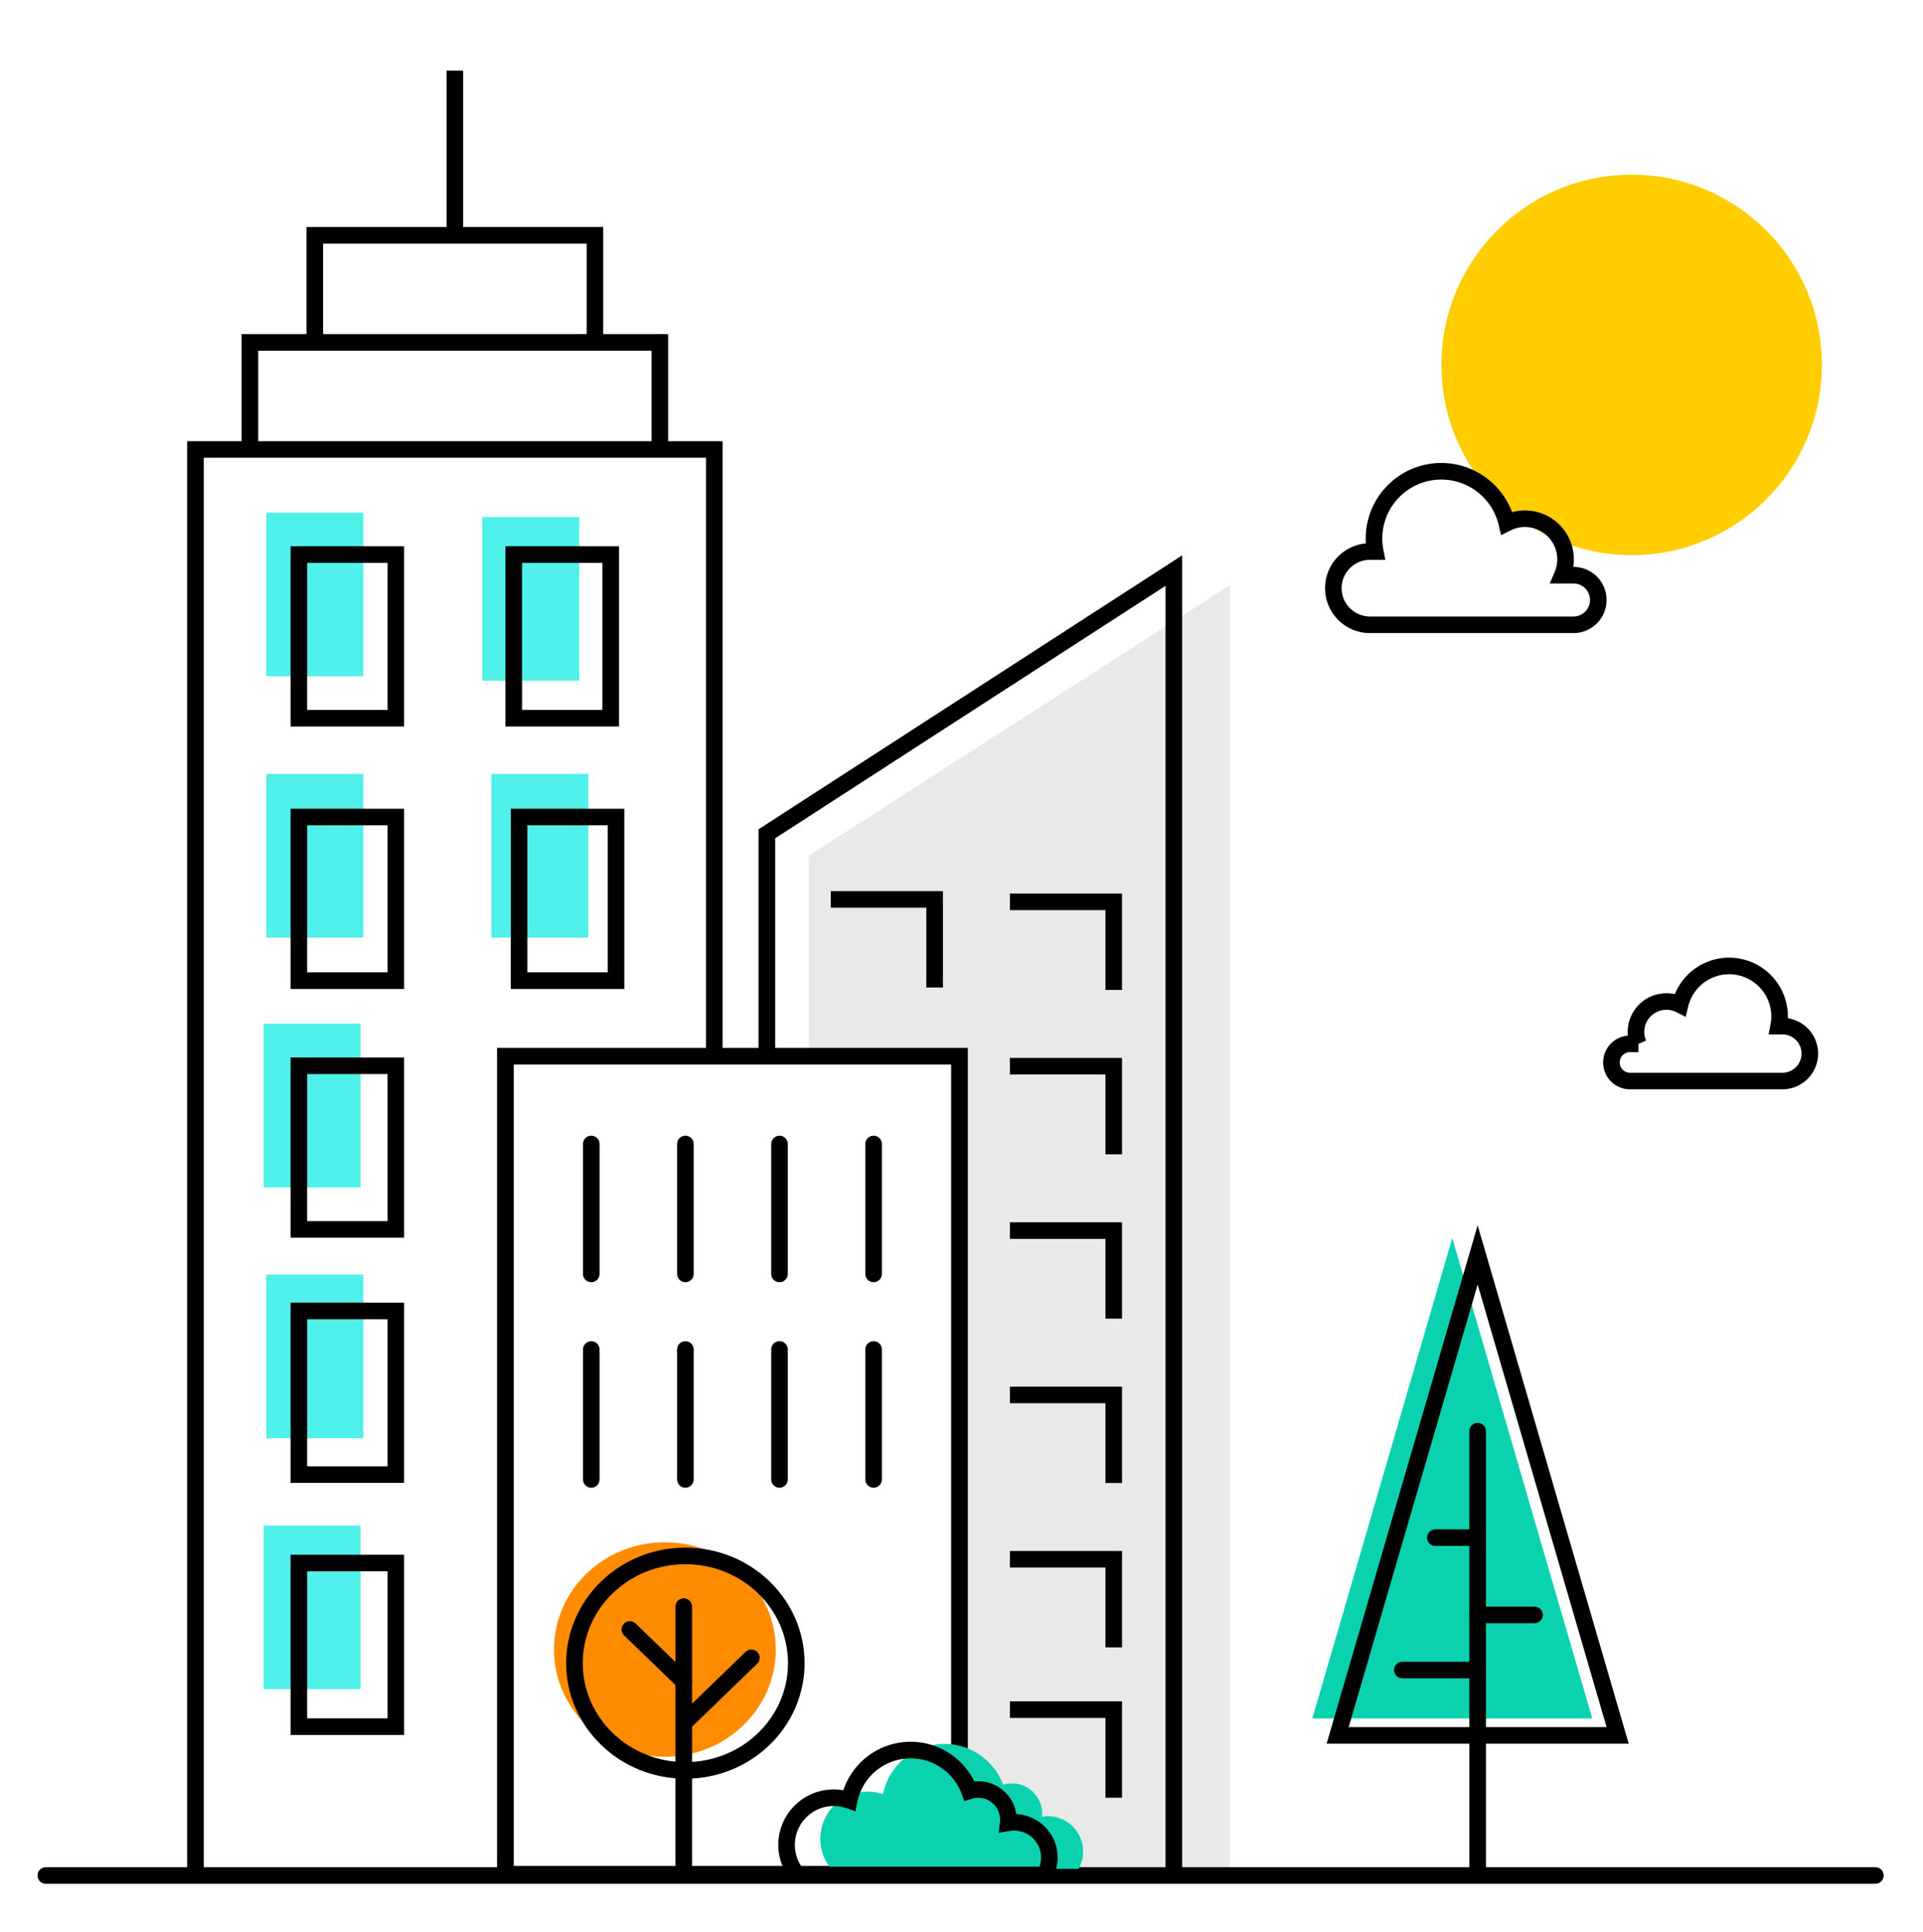 <svg id="Layer_1" xmlns="http://www.w3.org/2000/svg" viewBox="0 0 579.84 582.612" width="100%" height="100%" preserveAspectRatio="none"><defs><style>.cls-1{fill:#e9e9ea;}.cls-2{fill:#50f0eb;}.cls-3,.cls-4,.cls-5,.cls-6,.cls-9{fill:none;stroke:#000;}.cls-3,.cls-4,.cls-5,.cls-6{stroke-miterlimit:10;}.cls-3,.cls-4,.cls-9{stroke-width:5px;}.cls-4,.cls-9{stroke-linecap:round;}.cls-5{stroke-width:5.029px;}.cls-6{stroke-width:5px;}.cls-11,.cls-7{fill:#0ad2af;}.cls-8{fill:#ffcd00;}.cls-9{stroke-linejoin:round;}.cls-10{fill:#ff8c00;}.cls-11{fill-rule:evenodd;}</style></defs><polygon class="cls-1" points="370.88 564.084 291.723 564.084 289.396 317.022 243.851 317.06 243.851 258.052 370.88 176.412 370.88 564.084"/><rect class="cls-2" x="80.301" y="154.6" width="29.239" height="49.352" transform="translate(189.841 358.552) rotate(-180)"/><rect class="cls-2" x="80.301" y="233.396" width="29.239" height="49.352" transform="translate(189.841 516.144) rotate(-180)"/><rect class="cls-2" x="148.158" y="233.396" width="29.239" height="49.352" transform="translate(325.554 516.144) rotate(-180)"/><rect class="cls-2" x="145.418" y="155.93" width="29.239" height="49.352" transform="translate(320.075 361.212) rotate(-180)"/><rect class="cls-2" x="79.472" y="308.709" width="29.239" height="49.352" transform="translate(188.183 666.77) rotate(-180)"/><rect class="cls-2" x="80.301" y="384.376" width="29.239" height="49.352" transform="translate(189.841 818.105) rotate(-180)"/><rect class="cls-2" x="79.472" y="460.044" width="29.239" height="49.352" transform="translate(188.183 969.44) rotate(-180)"/><polyline class="cls-3" points="353.943 565.582 353.943 172.074 231.236 251.434 231.236 319.683"/><line class="cls-4" x1="13.817" y1="565.582" x2="565.483" y2="565.582"/><rect class="cls-5" x="152.392" y="318.514" width="136.919" height="246.708" transform="translate(441.704 883.736) rotate(-180)"/><polyline class="cls-3" points="198.96 135.551 198.96 103.254 75.352 103.254 75.352 135.551"/><polyline class="cls-3" points="179.392 103.254 179.392 70.958 94.921 70.958 94.921 103.254"/><polyline class="cls-3" points="58.937 565.581 58.937 135.551 215.376 135.551 215.376 319.239"/><polyline class="cls-3" points="281.815 297.797 281.815 271.235 250.501 271.235"/><polyline class="cls-3" points="335.825 298.529 335.825 271.966 304.512 271.966"/><polyline class="cls-3" points="335.825 348.093 335.825 321.53 304.512 321.53"/><polyline class="cls-3" points="335.825 397.658 335.825 371.095 304.512 371.095"/><polyline class="cls-3" points="335.825 447.222 335.825 420.659 304.512 420.659"/><polyline class="cls-3" points="335.825 496.787 335.825 470.224 304.512 470.224"/><polyline class="cls-3" points="335.825 542.126 335.825 515.563 304.512 515.563"/><line class="cls-3" x1="137.156" y1="71.862" x2="137.156" y2="21.283"/><rect class="cls-6" x="90.113" y="395.341" width="29.239" height="49.352" transform="translate(209.466 840.034) rotate(-180)"/><rect class="cls-6" x="90.113" y="471.355" width="29.239" height="49.352" transform="translate(209.466 992.062) rotate(-180)"/><rect class="cls-6" x="90.113" y="321.39" width="29.239" height="49.352" transform="translate(209.466 692.133) rotate(-180)"/><rect class="cls-6" x="90.113" y="246.384" width="29.239" height="49.352" transform="translate(209.466 542.119) rotate(-180)"/><rect class="cls-6" x="156.515" y="246.384" width="29.239" height="49.352" transform="translate(342.269 542.119) rotate(-180)"/><rect class="cls-6" x="90.113" y="167.236" width="29.239" height="49.352" transform="translate(209.466 383.825) rotate(-180)"/><rect class="cls-6" x="154.908" y="167.236" width="29.239" height="49.352" transform="translate(339.056 383.825) rotate(-180)"/><path class="cls-7" d="M325.22,563.58a10.651,10.651,0,0,0-11.05-15.735,9.6,9.6,0,0,0,.056-.977,9.08,9.08,0,0,0-11.754-8.657,18.898,18.898,0,0,0-36.233,2.856,14.218,14.218,0,0,0-15.605,22.512Z"/><path class="cls-3" d="M315.041,565.428a10.651,10.651,0,0,0-11.05-15.735,9.6,9.6,0,0,0,.056-.977,9.08,9.08,0,0,0-11.754-8.657,18.898,18.898,0,0,0-36.233,2.856,14.218,14.218,0,0,0-15.605,22.512Z"/><circle class="cls-8" cx="491.989" cy="110.042" r="57.365"/><path class="cls-4" d="M474.448,173.457h-3.364a12.243,12.243,0,0,0-16.762-15.726,20.284,20.284,0,0,0-39.64,8.591h-1.487a11.049,11.049,0,1,0,0,22.097h61.253a7.481,7.481,0,1,0,0-14.962Z"/><path class="cls-4" d="M491.501,314.788h2.522a9.18,9.18,0,0,1,12.568-11.791,15.209,15.209,0,0,1,29.722,6.441h1.115a8.284,8.284,0,1,1,0,16.568H491.501a5.609,5.609,0,0,1,0-11.218Z"/><line class="cls-9" x1="178.287" y1="344.986" x2="178.287" y2="384.175"/><line class="cls-9" x1="206.664" y1="344.986" x2="206.664" y2="384.175"/><line class="cls-9" x1="235.04" y1="344.986" x2="235.04" y2="384.175"/><line class="cls-9" x1="263.417" y1="344.986" x2="263.417" y2="384.175"/><line class="cls-9" x1="178.287" y1="406.954" x2="178.287" y2="446.142"/><line class="cls-9" x1="206.664" y1="406.954" x2="206.664" y2="446.142"/><line class="cls-9" x1="235.04" y1="406.954" x2="235.04" y2="446.142"/><line class="cls-9" x1="263.417" y1="406.954" x2="263.417" y2="446.142"/><ellipse class="cls-10" cx="200.482" cy="497.434" rx="33.44" ry="32.34"/><ellipse class="cls-4" cx="206.664" cy="501.555" rx="33.44" ry="32.34"/><line class="cls-4" x1="206.17" y1="564.001" x2="206.17" y2="484.495"/><line class="cls-4" x1="226.565" y1="499.933" x2="206.384" y2="519.45"/><line class="cls-4" x1="189.926" y1="491.396" x2="206.124" y2="507.06"/><polygon class="cls-11" points="437.909 373.335 395.697 518.241 480.122 518.241 437.909 373.335"/><polygon class="cls-4" points="445.555 378.432 403.342 523.338 487.767 523.338 445.555 378.432"/><line class="cls-4" x1="445.555" y1="563.072" x2="445.555" y2="431.581"/><line class="cls-4" x1="445.555" y1="463.703" x2="432.796" y2="463.703"/><line class="cls-4" x1="462.7" y1="487.002" x2="445.555" y2="487.002"/><line class="cls-4" x1="445.555" y1="503.625" x2="422.846" y2="503.625"/></svg>
